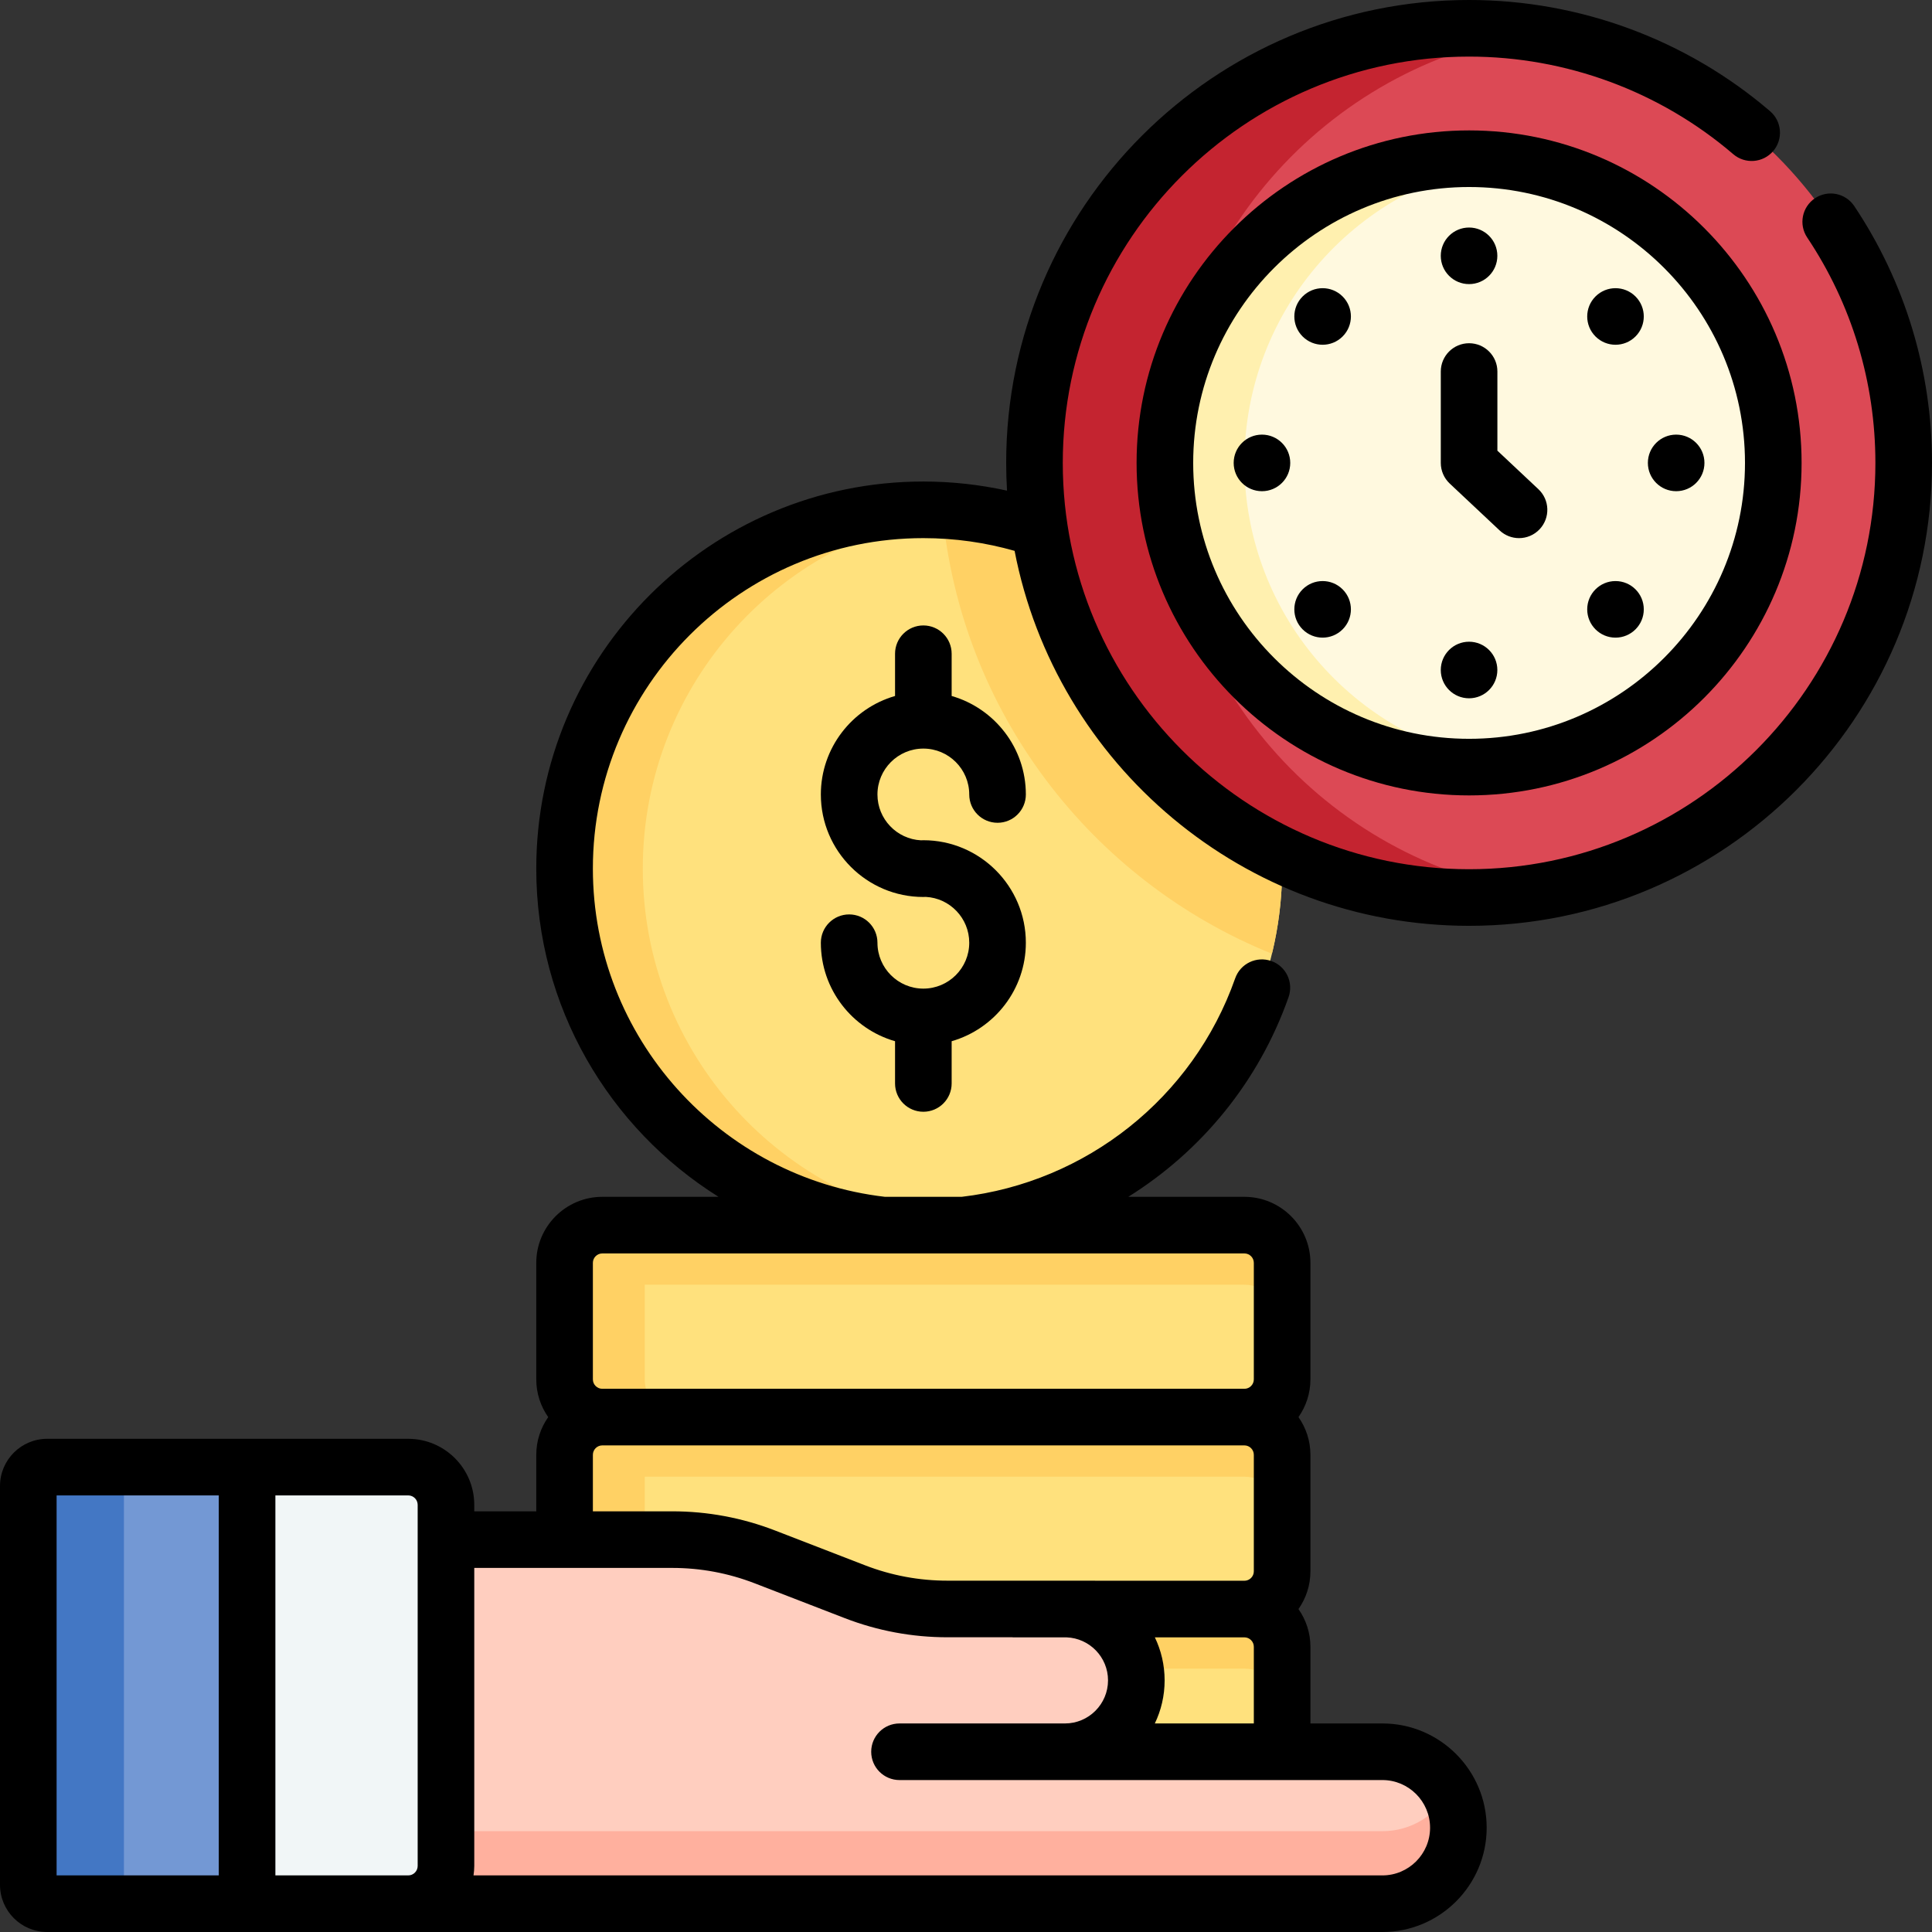 <svg xmlns="http://www.w3.org/2000/svg" id="Capa_1" height="512" viewBox="0 0 512 512" width="512"><rect x="0" y="0" width="512" height="512" fill="#333333" stroke="none"/><g><g><path d="m244.697 135.109c-52.511 0-95.079 42.568-95.079 95.078 0 52.51 42.568 95.078 95.078 95.078 52.51 0 95.078-42.568 95.078-95.078.002-52.51-42.566-95.078-95.077-95.078z" fill="#ffe17d"></path></g><g><path d="m249.717 135.24c4.765 53.381 39.575 98.242 87.359 117.505 1.76-7.232 2.7-14.785 2.7-22.558 0-50.826-39.882-92.337-90.059-94.947z" fill="#ffd164"></path></g><g><path d="m170.346 230.187c0-49.008 37.08-89.35 84.715-94.514-3.404-.369-6.861-.564-10.364-.564-52.51 0-95.078 42.568-95.078 95.079 0 52.511 42.568 95.079 95.078 95.079 3.503 0 6.959-.195 10.364-.564-47.634-5.166-84.715-45.508-84.715-94.516z" fill="#ffd164"></path></g><g><path d="m329.776 375.544h-170.157c-5.523 0-10-4.477-10-10v-30.871c0-5.523 4.477-10 10-10h170.157c5.523 0 10 4.477 10 10v30.871c0 5.523-4.477 10-10 10z" fill="#ffe17d"></path></g><g><path d="m329.776 324.673h-170.157c-5.523 0-10 4.477-10 10v15.792c0-5.523 4.477-10 10-10h170.157c5.523 0 10 4.477 10 10v-15.792c0-5.523-4.477-10-10-10z" fill="#ffd164"></path></g><g><path d="m170.859 365.544v-30.871c0-5.523 4.477-10 10-10h-21.24c-5.523 0-10 4.477-10 10v30.871c0 5.523 4.477 10 10 10h21.24c-5.523 0-10-4.477-10-10z" fill="#ffd164"></path></g><g><path d="m329.776 426.415h-170.157c-5.523 0-10-4.477-10-10v-30.871c0-5.523 4.477-10 10-10h170.157c5.523 0 10 4.477 10 10v30.871c0 5.523-4.477 10-10 10z" fill="#ffe17d"></path></g><g><path d="m329.776 375.544h-170.157c-5.523 0-10 4.477-10 10v15.792c0-5.523 4.477-10 10-10h170.157c5.523 0 10 4.477 10 10v-15.792c0-5.523-4.477-10-10-10z" fill="#ffd164"></path></g><g><path d="m170.859 416.415v-30.871c0-5.523 4.477-10 10-10h-21.24c-5.523 0-10 4.477-10 10v30.871c0 5.523 4.477 10 10 10h21.24c-5.523 0-10-4.477-10-10z" fill="#ffd164"></path></g><g><path d="m329.776 477.286h-170.157c-5.523 0-10-4.477-10-10v-30.871c0-5.523 4.477-10 10-10h170.157c5.523 0 10 4.477 10 10v30.871c0 5.523-4.477 10-10 10z" fill="#ffe17d"></path></g><g><path d="m329.776 426.415h-170.157c-5.523 0-10 4.477-10 10v15.792c0-5.523 4.477-10 10-10h170.157c5.523 0 10 4.477 10 10v-15.792c0-5.523-4.477-10-10-10z" fill="#ffd164"></path></g><g><path d="m170.859 467.286v-30.871c0-5.523 4.477-10 10-10h-21.24c-5.523 0-10 4.477-10 10v30.871c0 5.523 4.477 10 10 10h21.24c-5.523 0-10-4.477-10-10z" fill="#ffd164"></path></g><g><path d="m366.35 464.233h-84.133c10.449 0 18.92-8.471 18.92-18.92 0-10.449-8.471-18.92-18.92-18.92h-31.133c-8.399 0-16.725-1.554-24.558-4.583l-23.817-9.211c-7.833-3.03-16.159-4.583-24.558-4.583h-75.24v96.484h263.439c11.119 0 20.133-9.014 20.133-20.133.001-11.12-9.013-20.134-20.133-20.134z" fill="#ffcebf"></path></g><g><path d="m366.35 485.284h-263.439v19.216h263.439c11.119 0 20.133-9.014 20.133-20.133 0-3.479-.883-6.753-2.437-9.608-3.41 6.269-10.056 10.525-17.696 10.525z" fill="#ffb09e"></path></g><g><path d="m118.185 398.799v95.701c0 5.523-4.477 10-10 10h-55.665v-115.701h55.665c5.523 0 10 4.477 10 10z" fill="#f1f6f7"></path></g><g><path d="m65.48 388.799v115.701h-52.98c-2.761 0-5-2.239-5-5v-105.701c0-2.761 2.239-5 5-5z" fill="#7398d4"></path></g><g><path d="m32.84 388.799v115.701h-20.34c-2.761 0-5-2.239-5-5v-105.701c0-2.761 2.239-5 5-5z" fill="#4377c4"></path></g><g><path d="m389.324 237.853c-63.61 0-115.176-51.566-115.176-115.176 0-63.61 51.566-115.176 115.176-115.176 63.61 0 115.176 51.566 115.176 115.176 0 63.609-51.566 115.176-115.176 115.176z" fill="#dc4955"></path></g><g><path d="m308.707 122.676c0-57.737 42.484-105.548 97.896-113.886-5.637-.848-11.407-1.291-17.28-1.291-63.61 0-115.176 51.566-115.176 115.176 0 63.61 51.566 115.176 115.176 115.176 5.873 0 11.643-.443 17.28-1.291-55.411-8.336-97.896-56.147-97.896-113.884z" fill="#c42430"></path></g><g><path d="m389.324 42.06c-44.523 0-80.616 36.093-80.616 80.616 0 44.523 36.093 80.616 80.616 80.616 44.523 0 80.616-36.093 80.616-80.616 0-44.523-36.093-80.616-80.616-80.616z" fill="#fff9df"></path></g><g><path d="m329.781 122.676c0-40.949 30.539-74.743 70.079-79.908-3.451-.451-6.963-.708-10.537-.708-44.523 0-80.616 36.093-80.616 80.616 0 44.523 36.093 80.616 80.616 80.616 3.574 0 7.086-.257 10.537-.708-39.54-5.165-70.079-38.959-70.079-79.908z" fill="#fff0af"></path></g><g><path d="m244.697 198.382c6.707 0 12.163 5.456 12.163 12.163 0 4.143 3.358 7.5 7.5 7.5s7.5-3.357 7.5-7.5c0-12.376-8.323-22.838-19.663-26.102v-11.194c0-4.143-3.358-7.5-7.5-7.5s-7.5 3.357-7.5 7.5v11.194c-11.34 3.264-19.663 13.726-19.663 26.102 0 14.978 12.185 27.163 27.163 27.163.208 0 .415-.009.619-.025 6.42.323 11.544 5.647 11.544 12.146 0 6.707-5.456 12.163-12.163 12.163s-12.163-5.456-12.163-12.163c0-4.143-3.358-7.5-7.5-7.5s-7.5 3.357-7.5 7.5c0 12.376 8.323 22.838 19.663 26.102v11.194c0 4.143 3.358 7.5 7.5 7.5s7.5-3.357 7.5-7.5v-11.194c11.34-3.264 19.663-13.726 19.663-26.102 0-14.978-12.185-27.162-27.163-27.162-.208 0-.415.009-.619.025-6.42-.323-11.544-5.648-11.544-12.147.001-6.707 5.457-12.163 12.163-12.163z"></path><path d="m389.324 34.56c-48.587 0-88.116 39.529-88.116 88.117s39.529 88.116 88.116 88.116 88.116-39.529 88.116-88.117-39.529-88.116-88.116-88.116zm0 161.233c-40.316 0-73.116-32.8-73.116-73.117 0-40.316 32.8-73.116 73.116-73.116s73.116 32.8 73.116 73.117c0 40.316-32.8 73.116-73.116 73.116z"></path><path d="m389.324 245.353c67.644 0 122.676-55.033 122.676-122.677 0-24.356-7.125-47.895-20.603-68.068-2.301-3.445-6.958-4.371-10.403-2.07s-4.371 6.959-2.07 10.402c11.826 17.699 18.076 38.356 18.076 59.737 0 59.373-48.303 107.676-107.676 107.676s-107.676-48.304-107.676-107.677 48.303-107.676 107.676-107.676c25.675 0 50.538 9.185 70.008 25.862 3.145 2.693 7.88 2.327 10.575-.817 2.695-3.146 2.329-7.88-.817-10.575-22.187-19.004-50.515-29.47-79.766-29.47-67.644 0-122.677 55.032-122.677 122.677 0 2.468.082 4.917.226 7.35-7.21-1.588-14.634-2.418-22.177-2.418-56.562 0-102.579 46.017-102.579 102.579 0 36.641 19.323 68.839 48.302 86.985h-30.802c-9.649 0-17.5 7.851-17.5 17.5v30.871c0 3.722 1.177 7.169 3.165 10.008-1.987 2.834-3.165 6.273-3.165 9.992v14.971h-16.433v-1.716c0-9.649-7.851-17.5-17.5-17.5h-95.684c-6.893 0-12.5 5.607-12.5 12.5v105.701c0 6.893 5.607 12.5 12.5 12.5h353.85c15.237 0 27.633-12.396 27.633-27.634 0-15.236-12.396-27.633-27.633-27.633h-19.074v-20.318c0-3.719-1.176-7.16-3.165-9.993 1.988-2.839 3.165-6.286 3.165-10.007v-30.871c0-3.719-1.176-7.16-3.165-9.993 1.988-2.839 3.165-6.286 3.165-10.007v-30.871c0-9.649-7.851-17.5-17.5-17.5h-30.77c19.325-12.063 34.578-30.475 42.48-52.932 1.375-3.907-.678-8.189-4.585-9.564-3.91-1.373-8.19.678-9.564 4.586-11.177 31.768-39.579 54.069-72.491 57.91h-20.309c-43.521-5.052-77.418-42.132-77.418-86.986 0-48.291 39.288-87.578 87.579-87.578 8.396 0 16.502 1.188 24.18 3.372 10.917 56.536 60.769 99.372 120.446 99.372zm-331.344 251.647h-42.98v-100.701h42.98zm99.139-111.456c0-1.379 1.122-2.5 2.5-2.5h170.157c1.378 0 2.5 1.121 2.5 2.5v30.871c0 1.379-1.122 2.5-2.5 2.5l-78.691-.021c-7.501 0-14.854-1.372-21.853-4.079l-23.817-9.211c-8.731-3.377-17.904-5.089-27.263-5.089h-21.032v-14.971zm-46.433 13.255v95.701c0 1.379-1.122 2.5-2.5 2.5h-35.206v-100.701h35.206c1.378 0 2.5 1.121 2.5 2.5zm268.297 85.567c0 6.966-5.667 12.634-12.633 12.634h-240.864c.118-.819.2-1.649.2-2.5v-78.985h52.465c7.501 0 14.854 1.372 21.853 4.079l23.817 9.211c8.732 3.377 17.904 5.089 27.263 5.089h17.276v.021h14.282c6.1.226 10.996 5.245 10.996 11.398 0 6.297-5.123 11.42-11.42 11.42h-43.84c-4.142 0-7.5 3.357-7.5 7.5s3.358 7.5 7.5 7.5h127.972c6.966 0 12.633 5.667 12.633 12.633zm-72.943-27.633c1.664-3.458 2.598-7.332 2.598-11.42 0-4.08-.93-7.946-2.589-11.398h23.727c1.378 0 2.5 1.121 2.5 2.5v20.318zm26.236-122.06v30.871c0 1.379-1.122 2.5-2.5 2.5h-170.157c-1.378 0-2.5-1.121-2.5-2.5v-30.871c0-1.379 1.122-2.5 2.5-2.5h170.157c1.378 0 2.5 1.121 2.5 2.5z"></path><path d="m396.824 119.431v-20.971c0-4.143-3.358-7.5-7.5-7.5s-7.5 3.357-7.5 7.5v24.216c0 2.07.856 4.049 2.365 5.467l13.236 12.433c1.448 1.359 3.292 2.033 5.133 2.033 1.999 0 3.992-.794 5.468-2.365 2.836-3.02 2.687-7.766-.332-10.602z"></path><path d="m389.316 75.29c4.14 0 7.496-3.356 7.496-7.496 0-4.14-3.356-7.496-7.496-7.496s-7.496 3.356-7.496 7.496c0 4.14 3.356 7.496 7.496 7.496z"></path><path d="m389.316 170.063c-4.14 0-7.496 3.356-7.496 7.496s3.356 7.496 7.496 7.496 7.496-3.356 7.496-7.496c0-4.139-3.356-7.496-7.496-7.496z"></path><path d="m422.823 78.568c-2.927 2.927-2.927 7.674 0 10.601 2.927 2.927 7.674 2.927 10.601 0 2.927-2.927 2.927-7.674 0-10.601s-7.673-2.927-10.601 0z"></path><path d="m355.808 156.184c-2.927-2.927-7.674-2.927-10.601 0s-2.927 7.674 0 10.601 7.674 2.927 10.601 0c2.928-2.927 2.928-7.673 0-10.601z"></path><circle cx="444.199" cy="122.677" r="7.496"></circle><path d="m334.433 115.181c-4.14 0-7.496 3.356-7.496 7.496s3.356 7.496 7.496 7.496c4.14 0 7.496-3.356 7.496-7.496s-3.356-7.496-7.496-7.496z"></path><circle cx="428.124" cy="161.485" r="7.496"></circle><path d="m355.808 78.568c-2.927-2.927-7.674-2.927-10.601 0s-2.927 7.674 0 10.601c2.927 2.927 7.674 2.927 10.601 0 2.928-2.927 2.928-7.673 0-10.601z"></path></g></g></svg>